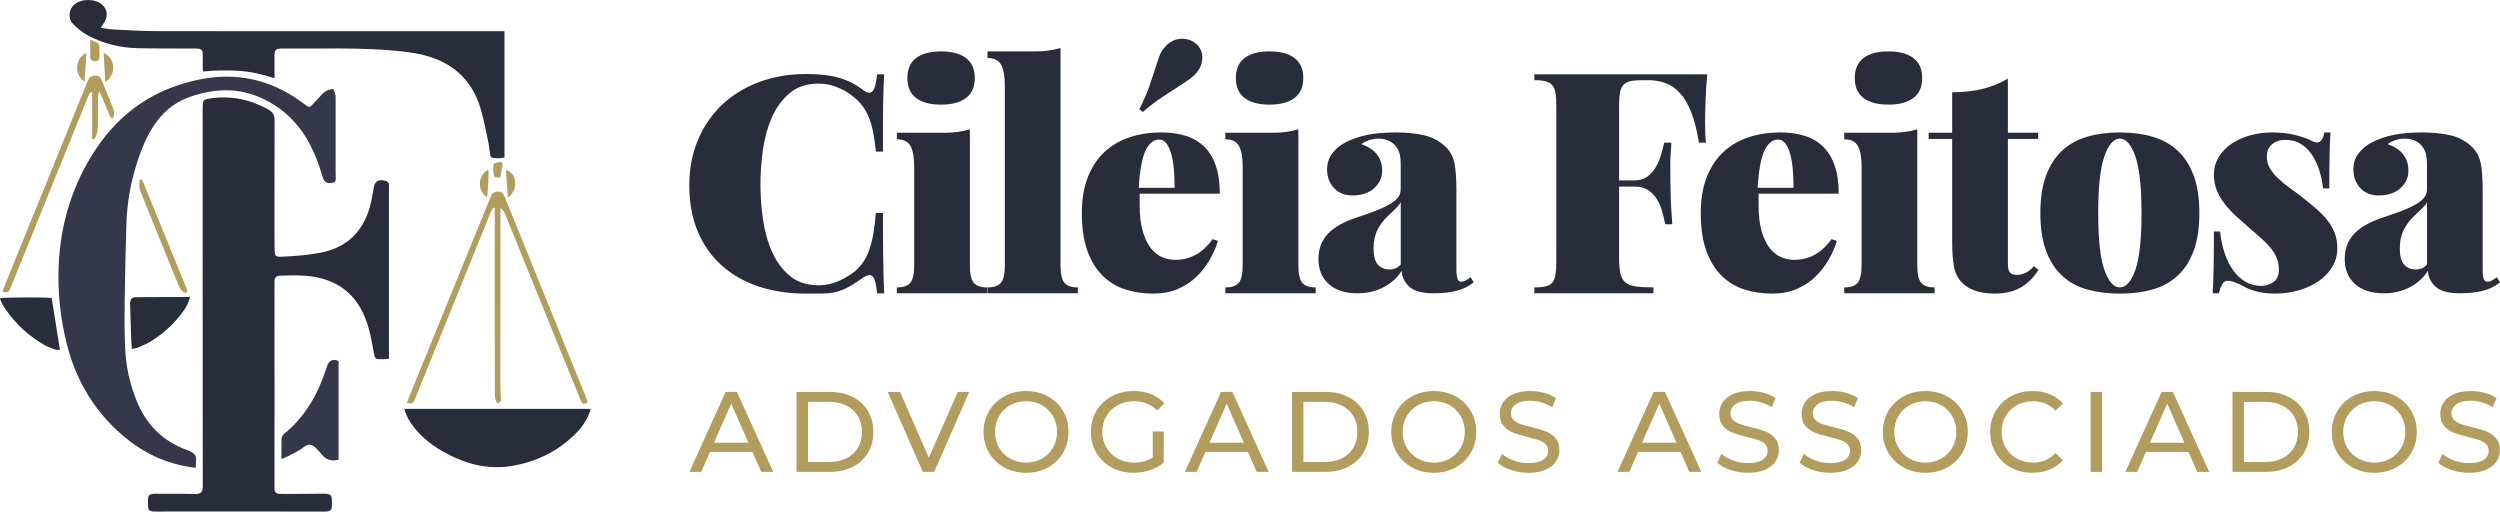 <?xml version="1.0" encoding="UTF-8"?> <svg xmlns="http://www.w3.org/2000/svg" id="Camada_2" data-name="Camada 2" viewBox="0 0 1532.08 313.49"><defs><style> .cls-1 { fill: #292c3a; } .cls-2 { fill: #b29c5e; } .cls-3 { fill: #34384a; } </style></defs><g id="Camada_1-2" data-name="Camada 1"><g><path class="cls-3" d="m119.96,286.67c-4.91-.46-9.42-1.5-13.89-2.78-13.52-3.85-24.96-11.2-35.06-20.8-15.25-14.5-25.04-32.14-30.12-52.45-3.89-15.56-5.58-31.38-4.95-47.41,1.03-26.04,8.38-50.14,22.85-71.89,15.48-23.28,37.08-37.57,64.51-42.83,21.76-4.18,41.81.19,59.99,12.94,1.56,1.1,3.07,2.27,4.65,3.33,1.69,1.12,1.9,1.07,3.28-.4,1.99-2.11,4.01-4.2,5.93-6.36,1.87-2.1,4.11-3.33,7.06-3.47,1.03,1.66,1.48,3.5,1.48,5.55-.03,15.03-.02,30.07-.01,45.1,0,1.45.11,2.9.09,4.35-.02,1.59-.57,2.18-2.1,2.48-3.34.65-5.05-.4-6.08-3.92-1.92-6.6-4.25-13.04-7.41-19.16-7.1-13.74-17.65-23.81-31.99-29.72-11.34-4.68-23-4.9-34.79-1.95-2.95.74-5.88,1.63-8.72,2.73-8.77,3.4-15.42,9.41-20.55,17.18-4.37,6.61-7.32,13.88-9.78,21.36-4.12,12.54-6.5,25.41-6.89,38.6-.47,15.71-.84,31.42-1.05,47.13-.13,9.61-.15,19.23.26,28.83.48,11.35,2.88,22.38,7.22,32.91,5.99,14.53,16.23,24.69,31.17,29.94.86.3,1.7.69,2.49,1.14,1.73.98,2.67,2.48,2.64,4.49-.03,1.59-.14,3.18-.23,5.1Z"></path><path class="cls-3" d="m207.49,281.75c-4.28,1.07-7.69.11-10.36-3.29-1.08-1.38-2.26-2.69-3.54-3.89-2.69-2.54-4.54-2.75-7.51-.52-4.07,3.06-8.64,5.08-13.37,7.28-.11-.47-.26-.81-.26-1.15.01-3.59.07-7.17.07-10.76,0-1.48.5-2.64,1.66-3.58,12.75-10.37,20.46-24.01,25.58-39.35.24-.72.48-1.45.71-2.17.91-2.95,3.28-4.86,7.03-3.04v60.48Z"></path></g><g><path class="cls-1" d="m238.37,219.79c-2.42.36-4.61.43-6.8.22-1.35-.12-1.94-1.1-2.17-2.31-.42-2.17-.82-4.34-1.22-6.52-1.05-5.71-2.31-11.35-4.53-16.74-5.83-14.18-16.38-22.35-31.46-24.85-6.83-1.13-13.69-.81-20.55-.64-2.45.06-3.38,1.08-3.41,3.63-.06,4.5-.02,9-.02,13.5.01,20.07.03,40.13.03,60.2,0,17.01-.02,34.03-.04,51.04,0,.61-.02,1.22,0,1.83.09,2.58.84,3.42,3.45,3.52,2.67.1,5.34.05,8.01.04,6.41-.04,12.81-.11,19.22-.15.68,0,1.38.04,2.04.18,1.56.34,2.28,1.06,2.39,2.64.12,1.75.14,3.51.04,5.26-.1,1.75-1,2.6-2.75,2.79-.83.09-1.68.05-2.52.05-28-.01-56-.03-84-.03-6.18,0-12.36.02-18.54.03-.69,0-1.38.02-2.06-.05-1.91-.2-2.72-1.07-2.76-2.95-.03-1.45-.03-2.9-.02-4.34.01-2.25.79-3.2,3.05-3.49,1.12-.14,2.28-.04,3.42-.04,4.35,0,8.69-.02,13.04,0,2.82.02,5.64.09,8.46.14.69.01,1.38.05,2.06-.03,2.29-.28,3.24-1.24,3.45-3.52.09-.99.08-1.98.08-2.97,0-6.03-.03-12.05-.03-18.08-.02-70.12-.03-140.23-.04-210.35,0-1.22-.02-2.44.06-3.66.15-2.37.73-3.08,3.08-3.55,4.82-.96,9.71-1.1,14.58-.67,8.02.71,15.44,3.3,22.48,7.19,2.72,1.5,3.89,3.46,3.88,6.6-.08,26.02-.05,52.03-.03,78.05,0,1.21.11,2.43.25,3.64.15,1.24.96,1.85,2.19,1.91.46.02.92.04,1.37.03,8.24-.33,16.46-.92,24.56-2.51,15.75-3.09,25.68-12.61,30.05-27.95.9-3.14,1.35-6.41,2-9.62.16-.82.25-1.66.41-2.48.84-4.31,3.67-5.02,7.63-3.78,1.23.39,1.71,1.48,1.72,2.72.02,1.52-.06,3.05-.06,4.57,0,32.81,0,65.61,0,98.42,0,.97,0,1.95,0,3.07Z"></path><path class="cls-1" d="m309.16,19.13v77.42c-2.48.54-4.89.51-7.29.17-1.05-.14-1.37-1.11-1.51-2.06-.41-2.79-.66-5.61-1.26-8.36-1.47-6.77-2.71-13.63-4.73-20.24-5.35-17.49-17.37-28.03-35-32.36-6.24-1.53-12.61-2.18-18.99-2.76-14.45-1.3-28.95-1.27-43.44-1.21-7.63.03-15.26,0-22.89,0-.53,0-1.07-.01-1.6,0-3.43.09-4.25.97-4.23,4.44.02,4.49,0,8.98,0,13.82-7.19-2.44-14.36-4.06-21.72-4.57-7.31-.51-14.63-.31-22.09.42-.07-.73-.18-1.31-.18-1.89,0-2.97.04-5.95.01-8.92-.02-2.19-.81-3.05-2.99-3.24-1.29-.11-2.59-.05-3.89-.05-11.13-.06-22.27.07-33.4-.22-10.33-.27-20.2-2.71-29.46-7.46-3.65-1.87-6.77-4.42-9.64-7.28-3.31-3.29-2.91-8.9.73-12.02,4.33-3.71,12.74-3.66,17.02.09,3.15,2.77,3.69,6.97,1.36,10.78-.66,1.08-1.4,2.11-2.28,3.42,2.72.37,5.1.88,7.5,1,8.91.43,17.83,1.02,26.75,1.03,70.04.08,140.08.05,210.12.05h3.11Z"></path><path class="cls-1" d="m247.77,250.56h114.23c-.31.99-.52,1.85-.84,2.66-2.02,5.13-5.21,9.5-9.14,13.29-10.64,10.25-23.37,16.44-37.87,18.96-15.47,2.69-29.63-1.32-42.98-8.92-6.75-3.85-12.75-8.64-17.57-14.79-2.56-3.26-4.63-6.79-5.83-11.19Z"></path><path class="cls-2" d="m306.68,127.57c0,2.17,0,3.84,0,5.51,0,17.93.01,35.87,0,53.8-.01,15.64-.08,31.28-.07,46.93,0,3.5.19,7,.33,10.5.08,1.93-.17,2.28-2.28,2.7-.93-1.4-1.26-3.01-1.4-4.68-.06-.76-.04-1.53-.04-2.29-.01-36.48-.03-72.95-.04-109.43,0-.97,0-1.94,0-3.43-.79.51-1.32.67-1.5,1.01-.64,1.21-1.21,2.46-1.72,3.73-15.24,37.58-30.47,75.17-45.71,112.76-1.11,2.73-2,3.16-4.87,2.11.35-.9.68-1.8,1.04-2.7,16.59-40.74,33.17-81.48,49.76-122.22.17-.42.38-.84.52-1.27.75-2.26,2.34-3.23,4.68-3.23,2.25,0,3.19,1.44,3.92,3.24,3.51,8.7,7.02,17.39,10.55,26.08,13.16,32.43,26.32,64.85,39.47,97.28.36.89.6,1.83.88,2.71-2.25,1.19-3.1,1-4.08-.84-.39-.74-.69-1.53-1-2.31-15.16-37.37-30.31-74.75-45.47-112.12-.54-1.32-.99-2.71-2.96-3.85Z"></path><path class="cls-1" d="m116.4,182.04c-.78,3.66-2.45,6.47-4.39,9.11-5.23,7.16-11.66,13.08-19.15,17.79-2.49,1.57-5.25,2.76-7.96,3.94-1.21.53-2.6.62-4.13.96-.14-2.27-.31-4.23-.38-6.19-.23-6.93-.43-13.86-.64-20.8-.01-.38-.01-.76,0-1.14.07-2.42,1.23-3.58,3.71-3.59,8.31-.04,16.62-.07,24.93-.09,2.59,0,5.17,0,8,0Z"></path><path class="cls-2" d="m60.99,56.25c-1.1,1.26-.92,2.43-.93,3.52-.03,5.26-.03,10.53-.01,15.79,0,3.07-.22,6.08-1.67,8.9-.45.86-.87,1.16-1.92.63v-28.69c-.71.31-1.3.38-1.46.68-.61,1.14-1.11,2.34-1.6,3.54-15.58,38.43-31.16,76.85-46.74,115.28-.11.28-.2.58-.32.86-1.06,2.44-2.08,2.84-4.83,1.82.25-.68.47-1.38.75-2.06,17.12-42.16,34.24-84.32,51.35-126.49.71-1.75,1.45-3.36,3.65-3.64,2.62-.33,4.07.38,5.09,2.81,1.88,4.5,3.7,9.03,5.53,13.55.54,1.34.98,2.73,1.57,4.05.7,1.57.45,3.15.21,4.72-.05.33-.51.8-.83.85-.33.05-.83-.25-1.07-.55-.32-.41-.47-.95-.67-1.44-1.68-4.01-3.36-8.01-5.05-12.02-.28-.65-.63-1.27-1.05-2.11Z"></path><path class="cls-1" d="m31.68,182.59c1.68,10.6,3.35,21.11,5.04,31.71-1.5.45-2.76-.03-3.92-.44-1.93-.69-3.86-1.45-5.64-2.47-9.48-5.41-17.32-12.65-23.58-21.59-1.52-2.17-2.89-4.46-3.59-7.07,1.64-.52,28.75-.64,31.68-.13Z"></path><path class="cls-2" d="m113.64,179.55c-2.33-.98-3.45-2.74-4.32-4.91-7.62-18.95-15.3-37.88-23.02-56.79-.87-2.12-1.18-4.24-.84-6.47.1-.66.03-1.57.97-1.5.4.03.9.72,1.1,1.21,2.85,6.9,5.65,13.83,8.47,20.74,6.1,14.96,12.19,29.93,18.3,44.89.45,1.11,1,2.16-.66,2.82Z"></path><path class="cls-2" d="m64.52,50.45c-.33-6.16-.64-11.86-.97-18.09,3.38,1.81,5.23,4.15,5.69,7.41.6,4.25-1.02,7.66-4.72,10.68Z"></path><path class="cls-2" d="m55.28,24.23c1.72.8,3.28,1.37,4.63,2.24.57.37,1,1.37,1.03,2.11.1,2.27,0,4.54-.06,6.81-.02,1.12-.5,1.86-1.74,1.96-1.29.11-2.63.41-3.42-1.03-.21-.39-.43-.85-.43-1.28-.03-3.46-.02-6.92-.02-10.81Z"></path><path class="cls-2" d="m51.79,50.12c-6.96-5.01-5.43-14.92,1.2-17.65-.4,5.86-.79,11.59-1.2,17.65Z"></path><path class="cls-2" d="m311.24,120.7c-.39-5.43-.78-10.87-1.19-16.64,3.11,1.15,4.89,3.11,5.47,5.96.88,4.32-.63,7.89-3.73,10.83-.18-.05-.36-.1-.54-.15Z"></path><path class="cls-2" d="m298.49,121c-6.28-4.58-5.75-13.33.74-17.04.44,1.63-.03,12.79-.74,17.04Z"></path><path class="cls-2" d="m303.03,108.59c-.89-2.4-.74-4.67-.69-6.94.02-.87.43-1.42,1.27-1.66.87-.25,1.73-.59,2.62-.75,1.11-.19,1.97.59,1.79,1.68-.43,2.6-.97,5.18-1.49,7.93-1.35-.1-2.45-.19-3.5-.27Z"></path></g><g><g><path class="cls-1" d="m536.74,92.92c-.38-4.29-.92-8.23-1.61-11.81-.7-3.58-1.68-6.86-2.94-9.84-1.26-2.98-2.94-5.67-5.02-8.05-2.08-2.39-4.71-4.59-7.87-6.62-2.65-1.67-5.47-2.98-8.44-3.94-2.97-.95-6.04-1.43-9.19-1.43-7.2,0-13.11,1.95-17.72,5.83-4.61,3.89-8.25,8.84-10.9,14.86-2.65,6.02-4.49,12.67-5.5,19.96-1.01,7.29-1.52,14.34-1.52,21.14s.5,13.86,1.52,21.15c1.01,7.29,2.84,13.94,5.5,19.96,2.65,6.02,6.28,10.97,10.9,14.86,4.61,3.89,10.52,5.83,17.72,5.83,3.16,0,6.22-.48,9.19-1.44,2.97-.96,5.78-2.28,8.44-3.95,3.16-1.79,5.78-3.92,7.87-6.37,2.09-2.45,3.76-5.3,5.02-8.53,1.26-3.23,2.24-6.82,2.94-10.77.69-3.95,1.23-8.38,1.61-13.29h4.36c0,12.39.06,22.4.19,30.04.12,7.65.31,14.06.57,19.24h-4.36c-.51-5.43-1.36-8.84-2.56-10.24-1.2-1.39-3.19-1.2-5.97.57-2.28,1.64-4.64,3.22-7.11,4.74s-5.09,2.73-7.87,3.63c-2.78.9-5.81,1.37-9.1,1.42-3.29.04-6.95.07-10.99.07-10.74,0-20.51-1.49-29.29-4.48-8.79-2.99-16.3-7.32-22.56-12.98-6.25-5.67-11.09-12.58-14.5-20.75-3.41-8.17-5.12-17.49-5.12-27.98s1.77-19.57,5.31-27.98c3.54-8.41,8.46-15.6,14.78-21.58,6.32-5.97,13.87-10.6,22.65-13.9,8.78-3.29,18.42-4.94,28.91-4.94,8.34,0,15.19.82,20.57,2.46,5.37,1.64,10.14,4.11,14.31,7.39,2.53,1.9,4.45,2.12,5.78.66,1.33-1.45,2.24-4.9,2.75-10.33h4.36c-.13,2.53-.25,5.31-.38,8.34-.13,3.03-.22,6.44-.28,10.24-.07,3.79-.09,8.06-.09,12.79v16.02h-4.36Z"></path><path class="cls-1" d="m594.36,162.44c0,5.33.79,8.94,2.37,10.84,1.58,1.91,4.33,2.86,8.25,2.86v3.6h-55.35v-3.6c3.92,0,6.66-.95,8.25-2.86,1.58-1.9,2.37-5.52,2.37-10.84v-60.33c0-5.71-.76-9.93-2.28-12.66-1.52-2.73-4.3-4.09-8.34-4.09v-4h29.48c5.37,0,10.46-.69,15.26-2.08v83.16Zm-38.29-114.63c0-5.43,1.77-9.51,5.31-12.23,3.54-2.72,8.65-4.08,15.35-4.08s11.66,1.36,15.26,4.08c3.6,2.72,5.4,6.79,5.4,12.23s-1.8,9.51-5.4,12.23c-3.6,2.72-8.69,4.08-15.26,4.08s-11.82-1.36-15.35-4.08c-3.54-2.72-5.31-6.79-5.31-12.23Z"></path><path class="cls-1" d="m649.9,162.26c0,5.4.79,9.06,2.37,10.99,1.58,1.93,4.33,2.89,8.25,2.89v3.6h-55.35v-3.6c3.92,0,6.66-.96,8.25-2.89,1.58-1.93,2.37-5.59,2.37-11V52.53c0-5.78-.76-10.06-2.27-12.82-1.52-2.76-4.3-4.15-8.34-4.15v-4.05h29.48c5.37,0,10.45-.69,15.26-2.09v132.83Z"></path><path class="cls-1" d="m706.77,179.93c-6.07,0-11.75-.84-17.06-2.53s-9.95-4.48-13.93-8.4c-3.98-3.91-7.11-8.99-9.38-15.26-2.27-6.26-3.41-13.96-3.41-23.11,0-8.67,1.26-16.13,3.79-22.39,2.53-6.26,5.97-11.37,10.33-15.35,4.36-3.97,9.51-6.92,15.45-8.85,5.94-1.92,12.32-2.89,19.14-2.89,5.56,0,10.55.7,14.98,2.09,4.42,1.4,8.18,3.6,11.28,6.62,3.1,3.02,5.46,6.9,7.11,11.65,1.64,4.75,2.46,10.47,2.46,17.17h-49.1v6.82c0,6.7.66,12.23,1.99,16.59,1.33,4.36,3.03,7.8,5.12,10.33,2.08,2.53,4.42,4.3,7.01,5.31,2.59,1.01,5.15,1.52,7.68,1.52,1.26,0,2.78-.12,4.55-.38,1.77-.25,3.66-.79,5.69-1.61,2.02-.82,4.11-2.08,6.25-3.79,2.15-1.71,4.3-4.01,6.45-6.92l3.22,1.14c-1.14,3.79-2.81,7.62-5.02,11.47-2.21,3.86-4.93,7.33-8.15,10.43-3.22,3.1-7.01,5.59-11.37,7.49-4.36,1.9-9.38,2.84-15.07,2.84Zm3.6-94.4c-3.41,0-6.19,2.25-8.34,6.74-2.15,4.5-3.54,12.11-4.17,22.83h21.99c0-4.01-.16-7.8-.47-11.37-.32-3.57-.85-6.71-1.61-9.42s-1.74-4.85-2.94-6.42c-1.2-1.57-2.69-2.36-4.45-2.36Zm-12.13-18.58c2.65-5.31,4.67-9.95,6.07-13.93,1.39-3.98,2.56-7.49,3.51-10.52.95-3.03,1.83-5.69,2.65-7.96.82-2.28,2.12-4.36,3.89-6.26,1.01-1.14,2.28-2.12,3.79-2.94,1.52-.82,3.13-1.33,4.83-1.52,1.71-.19,3.41-.06,5.12.38,1.71.44,3.32,1.3,4.83,2.56,2.53,2.15,3.82,4.9,3.89,8.25.06,3.35-.98,6.35-3.13,9-1.52,1.9-3.29,3.54-5.31,4.93-2.02,1.39-4.36,2.94-7.01,4.64-2.65,1.71-5.72,3.7-9.19,5.97-3.48,2.27-7.43,5.31-11.85,9.1l-2.08-1.71Z"></path><path class="cls-1" d="m795.67,162.44c0,5.33.79,8.94,2.37,10.84,1.58,1.91,4.33,2.86,8.25,2.86v3.6h-55.35v-3.6c3.92,0,6.66-.95,8.25-2.86,1.58-1.9,2.37-5.52,2.37-10.84v-60.33c0-5.71-.76-9.93-2.28-12.66-1.52-2.73-4.3-4.09-8.34-4.09v-4h29.48c5.37,0,10.46-.69,15.26-2.08v83.16Zm-38.29-114.63c0-5.43,1.77-9.51,5.31-12.23,3.54-2.72,8.65-4.08,15.35-4.08s11.66,1.36,15.26,4.08c3.6,2.72,5.4,6.79,5.4,12.23s-1.8,9.51-5.4,12.23c-3.6,2.72-8.69,4.08-15.26,4.08s-11.82-1.36-15.35-4.08c-3.54-2.72-5.31-6.79-5.31-12.23Z"></path><path class="cls-1" d="m858.98,165.94c-2.65,4.24-6.35,7.59-11.09,10.08s-10.08,3.72-16.02,3.72c-7.58,0-13.46-1.91-17.63-5.74s-6.25-8.9-6.25-15.22,1.92-11.36,5.78-15.49c3.85-4.13,9.95-7.53,18.29-10.21,3.66-1.21,7.11-2.43,10.33-3.64,3.22-1.21,6-2.46,8.34-3.74,2.34-1.27,4.2-2.67,5.59-4.19,1.39-1.52,2.08-3.31,2.08-5.38v-16.22c0-1.46-.16-3.04-.47-4.74-.32-1.7-.98-3.31-1.99-4.83-1.01-1.52-2.44-2.8-4.27-3.83-1.83-1.03-4.26-1.55-7.3-1.55-1.64,0-3.38.3-5.21.89-1.83.6-3.45,1.42-4.83,2.48,8.46,3.01,12.7,8.43,12.7,16.26,0,4.22-1.64,7.8-4.93,10.75-3.29,2.95-7.71,4.42-13.27,4.42-4.8,0-8.59-1.52-11.37-4.57-2.78-3.05-4.17-6.83-4.17-11.34,0-3.9,1.1-7.26,3.32-10.06,2.21-2.81,5.02-5.06,8.44-6.77,3.92-1.95,8.28-3.41,13.08-4.39,4.8-.97,10.55-1.46,17.25-1.46s12.61.61,17.72,1.83c5.12,1.22,9.51,3.65,13.17,7.3,2.65,2.68,4.36,6.02,5.12,10.04.76,4.02,1.14,9.19,1.14,15.52v48.92c0,2.92.22,4.96.66,6.12.44,1.15,1.17,1.73,2.18,1.73,1.14,0,2.18-.3,3.13-.9.95-.6,1.86-1.2,2.75-1.81l1.9,3.14c-3.03,2.41-6.54,4.13-10.52,5.15-3.98,1.03-8.69,1.53-14.12,1.53-7.08,0-12.07-1.39-14.98-4.17-2.91-2.78-4.42-5.99-4.55-9.62Zm-7.58-.79c1.39,0,2.62-.21,3.7-.63,1.07-.42,2.18-1.23,3.32-2.44v-38.12c-.76,1.33-1.83,2.65-3.22,3.97-1.39,1.33-2.78,2.65-4.17,3.97-2.91,2.65-5.18,5.6-6.82,8.85-1.64,3.25-2.46,7.11-2.46,11.56,0,4.7.91,8.01,2.75,9.94,1.83,1.93,4.14,2.89,6.92,2.89Z"></path><path class="cls-1" d="m1013.27,179.74h-72.98v-3.6c2.9,0,5.24-.22,7.01-.67,1.77-.44,3.13-1.24,4.08-2.38s1.58-2.77,1.9-4.86c.31-2.1.47-4.86.47-8.3v-94.58c0-3.43-.16-6.2-.47-8.3-.32-2.1-.98-3.72-1.99-4.86-1.01-1.14-2.4-1.94-4.17-2.38-1.77-.44-4.05-.67-6.82-.67v-3.6h105.96c-.51,5.71-.85,11.14-1.04,16.28-.19,5.14-.28,9.11-.28,11.9s.03,5.21.09,7.62c.06,2.41.22,4.44.47,6.09h-4.36c-1.14-7.26-2.65-13.35-4.55-18.27-1.89-4.92-4.17-8.88-6.82-11.86-2.65-2.98-5.63-5.09-8.91-6.32-3.29-1.23-6.89-1.85-10.81-1.85h-2.46c-3.29,0-5.91.16-7.87.48-1.96.32-3.51,1.06-4.64,2.21-1.14,1.16-1.89,2.79-2.27,4.91s-.57,4.91-.57,8.37v45.44h9.48c3.28,0,5.97-.82,8.05-2.46,2.09-1.64,3.79-3.63,5.12-5.97,1.33-2.34,2.37-4.83,3.13-7.49s1.39-5.05,1.89-7.2h4.36c-.51,6.7-.73,11.82-.66,15.35.06,3.54.09,6.76.09,9.67s.06,6.13.19,9.67c.12,3.54.44,8.66.95,15.35h-4.36c-.51-2.78-1.17-5.56-1.99-8.34-.82-2.78-1.93-5.24-3.32-7.39-1.39-2.15-3.16-3.92-5.31-5.31-2.15-1.39-4.87-2.08-8.15-2.08h-9.48v44c0,3.95.28,7.11.85,9.47.57,2.36,1.61,4.15,3.13,5.36,1.52,1.21,3.63,2.01,6.35,2.39,2.72.39,6.28.57,10.71.57v3.6Z"></path><path class="cls-1" d="m1086.06,179.93c-6.07,0-11.75-.84-17.06-2.53s-9.95-4.48-13.93-8.4c-3.98-3.91-7.11-8.99-9.38-15.26-2.27-6.26-3.41-13.96-3.41-23.11,0-8.66,1.26-16.12,3.79-22.39,2.53-6.26,5.97-11.37,10.33-15.35,4.36-3.97,9.51-6.92,15.45-8.85,5.94-1.92,12.32-2.89,19.14-2.89,5.56,0,10.55.7,14.98,2.09,4.42,1.4,8.18,3.6,11.28,6.62,3.1,3.02,5.46,6.9,7.11,11.65,1.64,4.75,2.46,10.47,2.46,17.17h-49.1v6.82c0,6.7.66,12.23,1.99,16.59,1.33,4.36,3.03,7.8,5.12,10.33,2.08,2.53,4.42,4.3,7.01,5.31,2.59,1.01,5.15,1.52,7.68,1.52,1.26,0,2.78-.12,4.55-.38,1.77-.25,3.66-.79,5.69-1.61,2.02-.82,4.11-2.08,6.25-3.79,2.15-1.71,4.3-4.01,6.45-6.92l3.22,1.14c-1.14,3.79-2.81,7.62-5.02,11.47-2.21,3.86-4.93,7.33-8.15,10.43-3.22,3.1-7.01,5.59-11.37,7.49-4.36,1.9-9.38,2.84-15.07,2.84Zm3.6-94.4c-3.41,0-6.19,2.25-8.34,6.74-2.15,4.5-3.54,12.11-4.17,22.83h21.99c0-4.01-.16-7.8-.47-11.37-.32-3.57-.85-6.71-1.61-9.42s-1.74-4.85-2.94-6.42c-1.2-1.57-2.69-2.36-4.45-2.36Z"></path><path class="cls-1" d="m1174.96,162.44c0,5.33.79,8.94,2.37,10.84,1.58,1.91,4.33,2.86,8.25,2.86v3.6h-55.35v-3.6c3.92,0,6.66-.95,8.25-2.86,1.58-1.9,2.37-5.52,2.37-10.84v-60.33c0-5.71-.76-9.93-2.28-12.66-1.52-2.73-4.3-4.09-8.34-4.09v-4h29.48c5.37,0,10.46-.69,15.26-2.08v83.16Zm-38.29-114.63c0-5.43,1.77-9.51,5.31-12.23,3.54-2.72,8.65-4.08,15.35-4.08s11.66,1.36,15.26,4.08c3.6,2.72,5.4,6.79,5.4,12.23s-1.8,9.51-5.4,12.23c-3.6,2.72-8.69,4.08-15.26,4.08s-11.82-1.36-15.35-4.08c-3.54-2.72-5.31-6.79-5.31-12.23Z"></path><path class="cls-1" d="m1196.38,56.53c6.82,0,12.95-.66,18.39-1.99,5.43-1.33,10.68-3.44,15.73-6.35v33.17h18.58v3.79h-18.58v76.64c0,2.47.41,4.2,1.23,5.18.82.99,2.3,1.48,4.45,1.48,1.39,0,3-.37,4.83-1.1,1.83-.74,3.63-2.14,5.4-4.22l2.84,2.2c-2.65,4.44-6.16,7.98-10.52,10.63-4.36,2.65-9.83,3.97-16.4,3.97-4.17,0-7.93-.52-11.28-1.57-3.35-1.05-6.1-2.62-8.25-4.72-2.78-2.71-4.55-6.08-5.31-10.09s-1.14-9.23-1.14-15.64v-62.75h-14.41v-3.79h14.41v-24.83Z"></path><path class="cls-1" d="m1250.4,130.64c0-9.15,1.17-16.85,3.51-23.11,2.34-6.26,5.62-11.34,9.86-15.26,4.23-3.91,9.35-6.74,15.35-8.49,6-1.74,12.67-2.62,20-2.62s13.99.87,20,2.62c6,1.75,11.12,4.58,15.35,8.49,4.23,3.91,7.52,9,9.86,15.26,2.34,6.26,3.51,13.96,3.51,23.11s-1.17,16.85-3.51,23.11c-2.34,6.26-5.63,11.35-9.86,15.26-4.24,3.91-9.35,6.71-15.35,8.4-6,1.69-12.67,2.53-20,2.53s-14-.84-20-2.53c-6-1.69-11.12-4.48-15.35-8.4-4.24-3.91-7.52-8.99-9.86-15.26-2.34-6.26-3.51-13.96-3.51-23.11Zm35.45,0c0,16.07,1.26,27.67,3.79,34.8,2.53,7.13,5.69,10.7,9.48,10.7s6.95-3.57,9.48-10.7c2.53-7.13,3.79-18.73,3.79-34.8s-1.26-27.69-3.79-34.89c-2.53-7.19-5.69-10.79-9.48-10.79s-6.95,3.6-9.48,10.79c-2.53,7.19-3.79,18.82-3.79,34.89Z"></path><path class="cls-1" d="m1374.56,175.25c-2.02-1-3.76-1.78-5.21-2.34-1.45-.56-2.88-.84-4.26-.84s-2.5.77-3.32,2.3c-.82,1.53-1.49,3.32-1.99,5.37h-3.79c.25-4.04.44-8.97.57-14.78.12-5.81.19-13.52.19-23.13h3.79c.5,4.89,1.45,9.38,2.84,13.47,1.39,4.09,3.16,7.61,5.31,10.54,2.15,2.93,4.64,5.22,7.49,6.87s5.97,2.47,9.38,2.47c2.9,0,5.46-.78,7.68-2.34,2.21-1.56,3.32-4.08,3.32-7.57,0-2.64-.44-5.04-1.33-7.2-.89-2.16-2.12-4.2-3.7-6.12-1.58-1.92-3.45-3.84-5.59-5.76-2.15-1.92-4.49-3.96-7.01-6.12-2.91-2.52-5.69-4.98-8.34-7.38-2.65-2.4-4.99-4.89-7.01-7.48-2.02-2.58-3.67-5.34-4.93-8.29-1.26-2.94-1.9-6.21-1.9-9.82,0-3.96.98-7.56,2.94-10.81,1.96-3.24,4.58-5.97,7.87-8.2,3.28-2.22,7.07-3.93,11.37-5.13,4.29-1.2,8.78-1.8,13.46-1.8,5.56,0,10.45.57,14.69,1.71,4.23,1.14,7.3,2.21,9.19,3.22,4.42,2.65,7.14,1.01,8.15-4.93h3.79c-.25,3.68-.44,8.17-.57,13.44-.13,5.27-.19,12.23-.19,20.87h-3.79c-.38-3.54-1.11-7.08-2.18-10.61-1.07-3.54-2.53-6.73-4.36-9.57-1.83-2.84-4.11-5.15-6.82-6.92-2.72-1.77-6.04-2.65-9.95-2.65-3.16,0-5.81.9-7.96,2.7-2.15,1.8-3.22,4.26-3.22,7.38,0,2.76.66,5.25,1.99,7.48,1.33,2.22,3.1,4.35,5.31,6.39,2.21,2.04,4.67,4.03,7.39,5.94,2.72,1.92,5.4,3.96,8.06,6.12,2.9,2.28,5.59,4.5,8.06,6.66s4.61,4.42,6.44,6.76c1.83,2.34,3.29,4.9,4.36,7.66,1.07,2.76,1.61,5.88,1.61,9.37,0,4.08-1.01,7.84-3.03,11.26-2.02,3.42-4.77,6.34-8.25,8.74-3.48,2.4-7.52,4.29-12.13,5.67-4.61,1.38-9.57,2.07-14.88,2.07-4.42,0-8.28-.47-11.56-1.4-3.29-.94-5.94-2.03-7.96-3.27Z"></path><path class="cls-1" d="m1487.91,165.94c-2.65,4.24-6.35,7.59-11.09,10.08s-10.08,3.72-16.02,3.72c-7.58,0-13.46-1.91-17.63-5.74s-6.25-8.9-6.25-15.22,1.92-11.36,5.78-15.49c3.85-4.13,9.95-7.53,18.29-10.21,3.66-1.21,7.11-2.43,10.33-3.64,3.22-1.21,6-2.46,8.34-3.74,2.34-1.27,4.2-2.67,5.59-4.19,1.39-1.52,2.08-3.31,2.08-5.38v-16.22c0-1.46-.16-3.04-.47-4.74-.32-1.7-.98-3.31-1.99-4.83-1.01-1.52-2.44-2.8-4.27-3.83-1.83-1.03-4.26-1.55-7.3-1.55-1.64,0-3.38.3-5.21.89-1.83.6-3.45,1.42-4.83,2.48,8.46,3.01,12.7,8.43,12.7,16.26,0,4.22-1.64,7.8-4.93,10.75-3.29,2.95-7.71,4.42-13.27,4.42-4.8,0-8.59-1.52-11.37-4.57-2.78-3.05-4.17-6.83-4.17-11.34,0-3.9,1.1-7.26,3.32-10.06,2.21-2.81,5.02-5.06,8.44-6.77,3.92-1.95,8.28-3.41,13.08-4.39,4.8-.97,10.55-1.46,17.25-1.46s12.61.61,17.72,1.83c5.12,1.22,9.51,3.65,13.17,7.3,2.65,2.68,4.36,6.02,5.12,10.04.76,4.02,1.14,9.19,1.14,15.52v48.92c0,2.92.22,4.96.66,6.12.44,1.15,1.17,1.73,2.18,1.73,1.14,0,2.18-.3,3.13-.9.95-.6,1.86-1.2,2.75-1.81l1.9,3.14c-3.03,2.41-6.54,4.13-10.52,5.15-3.98,1.03-8.69,1.53-14.12,1.53-7.08,0-12.07-1.39-14.98-4.17-2.91-2.78-4.42-5.99-4.55-9.62Zm-7.58-.79c1.39,0,2.62-.21,3.7-.63,1.07-.42,2.18-1.23,3.32-2.44v-38.12c-.76,1.33-1.83,2.65-3.22,3.97-1.39,1.33-2.78,2.65-4.17,3.97-2.91,2.65-5.18,5.6-6.82,8.85-1.64,3.25-2.46,7.11-2.46,11.56,0,4.7.91,8.01,2.75,9.94,1.83,1.93,4.14,2.89,6.92,2.89Z"></path></g><g><path class="cls-2" d="m461.13,276.94h-26.04l-5.39,12.25h-7.21l22.19-49h6.93l22.26,49h-7.35l-5.39-12.25Zm-2.45-5.6l-10.57-24.01-10.57,24.01h21.14Z"></path><path class="cls-2" d="m488.15,240.19h20.65c5.18,0,9.78,1.03,13.79,3.08,4.01,2.05,7.13,4.94,9.34,8.64,2.22,3.71,3.32,7.97,3.32,12.77s-1.11,9.06-3.32,12.77c-2.22,3.71-5.33,6.59-9.34,8.64-4.01,2.05-8.61,3.08-13.79,3.08h-20.65v-49Zm20.23,42.91c3.97,0,7.45-.77,10.46-2.31,3.01-1.54,5.33-3.7,6.96-6.47,1.63-2.78,2.45-5.98,2.45-9.62s-.82-6.85-2.45-9.62c-1.63-2.78-3.95-4.93-6.96-6.47-3.01-1.54-6.5-2.31-10.46-2.31h-13.23v36.82h13.23Z"></path><path class="cls-2" d="m593.98,240.19l-21.49,49h-6.93l-21.56-49h7.56l17.64,40.25,17.78-40.25h7Z"></path><path class="cls-2" d="m615.47,286.49c-3.97-2.17-7.08-5.17-9.34-8.99-2.26-3.83-3.39-8.1-3.39-12.81s1.13-8.98,3.39-12.81c2.26-3.83,5.38-6.83,9.34-8.99,3.96-2.17,8.42-3.25,13.37-3.25s9.33,1.08,13.3,3.25c3.96,2.17,7.07,5.16,9.31,8.96,2.24,3.8,3.36,8.08,3.36,12.84s-1.12,9.04-3.36,12.84c-2.24,3.8-5.34,6.79-9.31,8.96-3.97,2.17-8.4,3.25-13.3,3.25s-9.4-1.08-13.37-3.25Zm23.06-5.43c2.87-1.63,5.13-3.89,6.79-6.75,1.66-2.87,2.48-6.08,2.48-9.62s-.83-6.75-2.48-9.62c-1.66-2.87-3.92-5.12-6.79-6.75-2.87-1.63-6.1-2.45-9.69-2.45s-6.85.82-9.76,2.45c-2.92,1.63-5.2,3.89-6.86,6.75-1.66,2.87-2.48,6.08-2.48,9.62s.83,6.75,2.48,9.62c1.66,2.87,3.94,5.12,6.86,6.75,2.92,1.63,6.17,2.45,9.76,2.45s6.82-.82,9.69-2.45Z"></path><path class="cls-2" d="m706.46,264.41h6.72v19.11c-2.43,2.01-5.25,3.55-8.47,4.62-3.22,1.07-6.58,1.61-10.08,1.61-4.95,0-9.4-1.08-13.37-3.25-3.97-2.17-7.08-5.16-9.34-8.96-2.26-3.8-3.39-8.08-3.39-12.84s1.13-9.05,3.39-12.88c2.26-3.83,5.39-6.81,9.38-8.96,3.99-2.14,8.48-3.22,13.47-3.22,3.92,0,7.48.64,10.67,1.92,3.2,1.29,5.91,3.16,8.15,5.63l-4.34,4.34c-3.92-3.78-8.66-5.67-14.21-5.67-3.73,0-7.08.81-10.04,2.42-2.96,1.61-5.28,3.85-6.97,6.72-1.68,2.87-2.52,6.1-2.52,9.69s.84,6.75,2.52,9.62c1.68,2.87,4,5.12,6.97,6.75,2.96,1.63,6.29,2.45,9.97,2.45,4.39,0,8.21-1.05,11.48-3.15v-15.96Z"></path><path class="cls-2" d="m764.76,276.94h-26.04l-5.39,12.25h-7.21l22.19-49h6.93l22.26,49h-7.35l-5.39-12.25Zm-2.45-5.6l-10.57-24.01-10.57,24.01h21.14Z"></path><path class="cls-2" d="m791.78,240.19h20.65c5.18,0,9.78,1.03,13.79,3.08,4.01,2.05,7.13,4.94,9.34,8.64,2.22,3.71,3.32,7.97,3.32,12.77s-1.11,9.06-3.32,12.77c-2.22,3.71-5.33,6.59-9.34,8.64-4.01,2.05-8.61,3.08-13.79,3.08h-20.65v-49Zm20.23,42.91c3.97,0,7.45-.77,10.46-2.31,3.01-1.54,5.33-3.7,6.96-6.47,1.63-2.78,2.45-5.98,2.45-9.62s-.82-6.85-2.45-9.62c-1.63-2.78-3.95-4.93-6.96-6.47-3.01-1.54-6.5-2.31-10.46-2.31h-13.23v36.82h13.23Z"></path><path class="cls-2" d="m865.34,286.49c-3.97-2.17-7.08-5.17-9.34-8.99-2.26-3.83-3.39-8.1-3.39-12.81s1.13-8.98,3.39-12.81c2.26-3.83,5.38-6.83,9.34-8.99,3.96-2.17,8.42-3.25,13.37-3.25s9.33,1.08,13.3,3.25c3.96,2.17,7.07,5.16,9.31,8.96,2.24,3.8,3.36,8.08,3.36,12.84s-1.12,9.04-3.36,12.84c-2.24,3.8-5.34,6.79-9.31,8.96-3.97,2.17-8.4,3.25-13.3,3.25s-9.4-1.08-13.37-3.25Zm23.06-5.43c2.87-1.63,5.13-3.89,6.79-6.75s2.48-6.08,2.48-9.62-.83-6.75-2.48-9.62c-1.66-2.87-3.92-5.12-6.79-6.75-2.87-1.63-6.1-2.45-9.69-2.45s-6.85.82-9.76,2.45c-2.92,1.63-5.2,3.89-6.86,6.75-1.66,2.87-2.48,6.08-2.48,9.62s.83,6.75,2.48,9.62c1.66,2.87,3.94,5.12,6.86,6.75,2.92,1.63,6.17,2.45,9.76,2.45s6.82-.82,9.69-2.45Z"></path><path class="cls-2" d="m925.99,288.03c-3.43-1.14-6.13-2.63-8.09-4.44l2.59-5.46c1.87,1.68,4.26,3.05,7.17,4.09,2.92,1.05,5.91,1.58,8.99,1.58,4.06,0,7.09-.69,9.1-2.07,2.01-1.37,3.01-3.21,3.01-5.49,0-1.68-.55-3.05-1.65-4.1-1.1-1.05-2.45-1.85-4.06-2.41-1.61-.56-3.89-1.19-6.82-1.89-3.69-.89-6.66-1.77-8.92-2.66s-4.2-2.25-5.81-4.09c-1.61-1.84-2.42-4.33-2.42-7.45,0-2.61.69-4.97,2.07-7.07,1.38-2.1,3.47-3.78,6.26-5.04,2.8-1.26,6.27-1.89,10.43-1.89,2.89,0,5.74.37,8.54,1.12,2.8.75,5.2,1.82,7.21,3.22l-2.31,5.6c-2.05-1.31-4.25-2.3-6.58-2.98-2.33-.67-4.62-1.01-6.86-1.01-3.97,0-6.94.72-8.92,2.17-1.98,1.45-2.97,3.31-2.97,5.6,0,1.68.56,3.05,1.68,4.09,1.12,1.05,2.51,1.87,4.16,2.45,1.66.58,3.91,1.2,6.75,1.85,3.68.89,6.65,1.77,8.89,2.66,2.24.89,4.16,2.24,5.77,4.06,1.61,1.82,2.42,4.27,2.42,7.35,0,2.57-.7,4.91-2.1,7.03-1.4,2.12-3.52,3.8-6.37,5.04-2.85,1.24-6.35,1.85-10.5,1.85-3.69,0-7.24-.57-10.67-1.71Z"></path><path class="cls-2" d="m1029.89,276.94h-26.04l-5.39,12.25h-7.21l22.19-49h6.93l22.26,49h-7.35l-5.39-12.25Zm-2.45-5.6l-10.57-24.01-10.57,24.01h21.14Z"></path><path class="cls-2" d="m1060.51,288.03c-3.43-1.14-6.13-2.63-8.09-4.44l2.59-5.46c1.87,1.68,4.26,3.05,7.17,4.09,2.92,1.05,5.91,1.58,8.99,1.58,4.06,0,7.09-.69,9.1-2.07,2.01-1.37,3.01-3.21,3.01-5.49,0-1.68-.55-3.05-1.65-4.1-1.1-1.05-2.45-1.85-4.06-2.41-1.61-.56-3.89-1.19-6.82-1.89-3.69-.89-6.66-1.77-8.92-2.66s-4.2-2.25-5.81-4.09-2.42-4.33-2.42-7.45c0-2.61.69-4.97,2.07-7.07,1.38-2.1,3.47-3.78,6.26-5.04,2.8-1.26,6.27-1.89,10.43-1.89,2.89,0,5.74.37,8.54,1.12,2.8.75,5.2,1.82,7.21,3.22l-2.31,5.6c-2.05-1.31-4.25-2.3-6.58-2.98-2.33-.67-4.62-1.01-6.86-1.01-3.97,0-6.94.72-8.92,2.17-1.98,1.45-2.97,3.31-2.97,5.6,0,1.68.56,3.05,1.68,4.09,1.12,1.05,2.51,1.87,4.16,2.45,1.66.58,3.91,1.2,6.75,1.85,3.68.89,6.65,1.77,8.89,2.66,2.24.89,4.16,2.24,5.77,4.06,1.61,1.82,2.42,4.27,2.42,7.35,0,2.57-.7,4.91-2.1,7.03-1.4,2.12-3.52,3.8-6.37,5.04-2.85,1.24-6.35,1.85-10.5,1.85-3.69,0-7.24-.57-10.67-1.71Z"></path><path class="cls-2" d="m1110.98,288.03c-3.43-1.14-6.13-2.63-8.09-4.44l2.59-5.46c1.87,1.68,4.26,3.05,7.17,4.09,2.92,1.05,5.91,1.58,8.99,1.58,4.06,0,7.09-.69,9.1-2.07,2.01-1.37,3.01-3.21,3.01-5.49,0-1.68-.55-3.05-1.65-4.1-1.1-1.05-2.45-1.85-4.06-2.41-1.61-.56-3.89-1.19-6.82-1.89-3.69-.89-6.66-1.77-8.92-2.66s-4.2-2.25-5.81-4.09c-1.61-1.84-2.42-4.33-2.42-7.45,0-2.61.69-4.97,2.07-7.07,1.38-2.1,3.47-3.78,6.26-5.04,2.8-1.26,6.27-1.89,10.43-1.89,2.89,0,5.74.37,8.54,1.12,2.8.75,5.2,1.82,7.21,3.22l-2.31,5.6c-2.05-1.31-4.25-2.3-6.58-2.98-2.33-.67-4.62-1.01-6.86-1.01-3.97,0-6.94.72-8.92,2.17-1.98,1.45-2.97,3.31-2.97,5.6,0,1.68.56,3.05,1.68,4.09,1.12,1.05,2.51,1.87,4.16,2.45,1.66.58,3.91,1.2,6.75,1.85,3.68.89,6.65,1.77,8.89,2.66,2.24.89,4.16,2.24,5.77,4.06,1.61,1.82,2.42,4.27,2.42,7.35,0,2.57-.7,4.91-2.1,7.03-1.4,2.12-3.52,3.8-6.37,5.04-2.85,1.24-6.35,1.85-10.5,1.85-3.69,0-7.24-.57-10.67-1.71Z"></path><path class="cls-2" d="m1166.59,286.49c-3.97-2.17-7.08-5.17-9.34-8.99-2.26-3.83-3.39-8.1-3.39-12.81s1.13-8.98,3.39-12.81c2.26-3.83,5.38-6.83,9.34-8.99,3.96-2.17,8.42-3.25,13.37-3.25s9.33,1.08,13.3,3.25c3.96,2.17,7.07,5.16,9.31,8.96,2.24,3.8,3.36,8.08,3.36,12.84s-1.12,9.04-3.36,12.84c-2.24,3.8-5.34,6.79-9.31,8.96-3.97,2.17-8.4,3.25-13.3,3.25s-9.4-1.08-13.37-3.25Zm23.06-5.43c2.87-1.63,5.13-3.89,6.79-6.75,1.66-2.87,2.48-6.08,2.48-9.62s-.83-6.75-2.48-9.62c-1.66-2.87-3.92-5.12-6.79-6.75-2.87-1.63-6.1-2.45-9.69-2.45s-6.85.82-9.76,2.45c-2.92,1.63-5.2,3.89-6.86,6.75-1.66,2.87-2.48,6.08-2.48,9.62s.83,6.75,2.48,9.62c1.66,2.87,3.94,5.12,6.86,6.75,2.92,1.63,6.17,2.45,9.76,2.45s6.82-.82,9.69-2.45Z"></path><path class="cls-2" d="m1232.27,286.49c-3.94-2.17-7.03-5.16-9.27-8.96-2.24-3.8-3.36-8.08-3.36-12.84s1.12-9.04,3.36-12.84c2.24-3.8,5.34-6.79,9.31-8.96,3.97-2.17,8.4-3.25,13.3-3.25,3.83,0,7.33.64,10.5,1.92,3.17,1.29,5.88,3.19,8.12,5.71l-4.55,4.41c-3.69-3.87-8.28-5.81-13.79-5.81-3.64,0-6.93.82-9.87,2.45-2.94,1.63-5.24,3.89-6.89,6.75-1.66,2.87-2.48,6.08-2.48,9.62s.83,6.75,2.48,9.62c1.66,2.87,3.95,5.12,6.89,6.75,2.94,1.63,6.23,2.45,9.87,2.45,5.46,0,10.05-1.96,13.79-5.88l4.55,4.41c-2.24,2.52-4.96,4.43-8.15,5.74-3.2,1.31-6.71,1.96-10.53,1.96-4.9,0-9.32-1.08-13.26-3.25Z"></path><path class="cls-2" d="m1281.23,240.19h7v49h-7v-49Z"></path><path class="cls-2" d="m1341.15,276.94h-26.04l-5.39,12.25h-7.21l22.19-49h6.93l22.26,49h-7.35l-5.39-12.25Zm-2.45-5.6l-10.57-24.01-10.57,24.01h21.14Z"></path><path class="cls-2" d="m1368.16,240.19h20.65c5.18,0,9.78,1.03,13.79,3.08,4.01,2.05,7.13,4.94,9.34,8.64,2.22,3.71,3.32,7.97,3.32,12.77s-1.11,9.06-3.32,12.77c-2.22,3.71-5.33,6.59-9.34,8.64-4.01,2.05-8.61,3.08-13.79,3.08h-20.65v-49Zm20.23,42.91c3.97,0,7.45-.77,10.46-2.31,3.01-1.54,5.33-3.7,6.96-6.47,1.63-2.78,2.45-5.98,2.45-9.62s-.82-6.85-2.45-9.62c-1.63-2.78-3.95-4.93-6.96-6.47-3.01-1.54-6.5-2.31-10.46-2.31h-13.23v36.82h13.23Z"></path><path class="cls-2" d="m1441.73,286.49c-3.97-2.17-7.08-5.17-9.34-8.99-2.26-3.83-3.39-8.1-3.39-12.81s1.13-8.98,3.39-12.81c2.26-3.83,5.38-6.83,9.34-8.99,3.96-2.17,8.42-3.25,13.37-3.25s9.33,1.08,13.3,3.25c3.96,2.17,7.07,5.16,9.31,8.96,2.24,3.8,3.36,8.08,3.36,12.84s-1.12,9.04-3.36,12.84c-2.24,3.8-5.34,6.79-9.31,8.96-3.97,2.17-8.4,3.25-13.3,3.25s-9.4-1.08-13.37-3.25Zm23.06-5.43c2.87-1.63,5.13-3.89,6.79-6.75,1.66-2.87,2.48-6.08,2.48-9.62s-.83-6.75-2.48-9.62c-1.66-2.87-3.92-5.12-6.79-6.75-2.87-1.63-6.1-2.45-9.69-2.45s-6.85.82-9.76,2.45c-2.92,1.63-5.2,3.89-6.86,6.75-1.66,2.87-2.48,6.08-2.48,9.62s.83,6.75,2.48,9.62c1.66,2.87,3.94,5.12,6.86,6.75,2.92,1.63,6.17,2.45,9.76,2.45s6.82-.82,9.69-2.45Z"></path><path class="cls-2" d="m1502.37,288.03c-3.43-1.14-6.13-2.63-8.09-4.44l2.59-5.46c1.87,1.68,4.26,3.05,7.17,4.09,2.92,1.05,5.91,1.58,8.99,1.58,4.06,0,7.09-.69,9.1-2.07,2.01-1.37,3.01-3.21,3.01-5.49,0-1.68-.55-3.05-1.65-4.1-1.1-1.05-2.45-1.85-4.06-2.41-1.61-.56-3.89-1.19-6.82-1.89-3.69-.89-6.66-1.77-8.92-2.66s-4.2-2.25-5.81-4.09c-1.61-1.84-2.42-4.33-2.42-7.45,0-2.61.69-4.97,2.07-7.07,1.38-2.1,3.47-3.78,6.26-5.04,2.8-1.26,6.27-1.89,10.43-1.89,2.89,0,5.74.37,8.54,1.12,2.8.75,5.2,1.82,7.21,3.22l-2.31,5.6c-2.05-1.31-4.25-2.3-6.58-2.98-2.33-.67-4.62-1.01-6.86-1.01-3.97,0-6.94.72-8.92,2.17-1.98,1.45-2.97,3.31-2.97,5.6,0,1.68.56,3.05,1.68,4.09,1.12,1.05,2.51,1.87,4.16,2.45,1.66.58,3.91,1.2,6.75,1.85,3.68.89,6.65,1.77,8.89,2.66,2.24.89,4.16,2.24,5.77,4.06,1.61,1.82,2.42,4.27,2.42,7.35,0,2.57-.7,4.91-2.1,7.03-1.4,2.12-3.52,3.8-6.37,5.04-2.85,1.24-6.35,1.85-10.5,1.85-3.69,0-7.24-.57-10.67-1.71Z"></path></g></g></g></svg> 